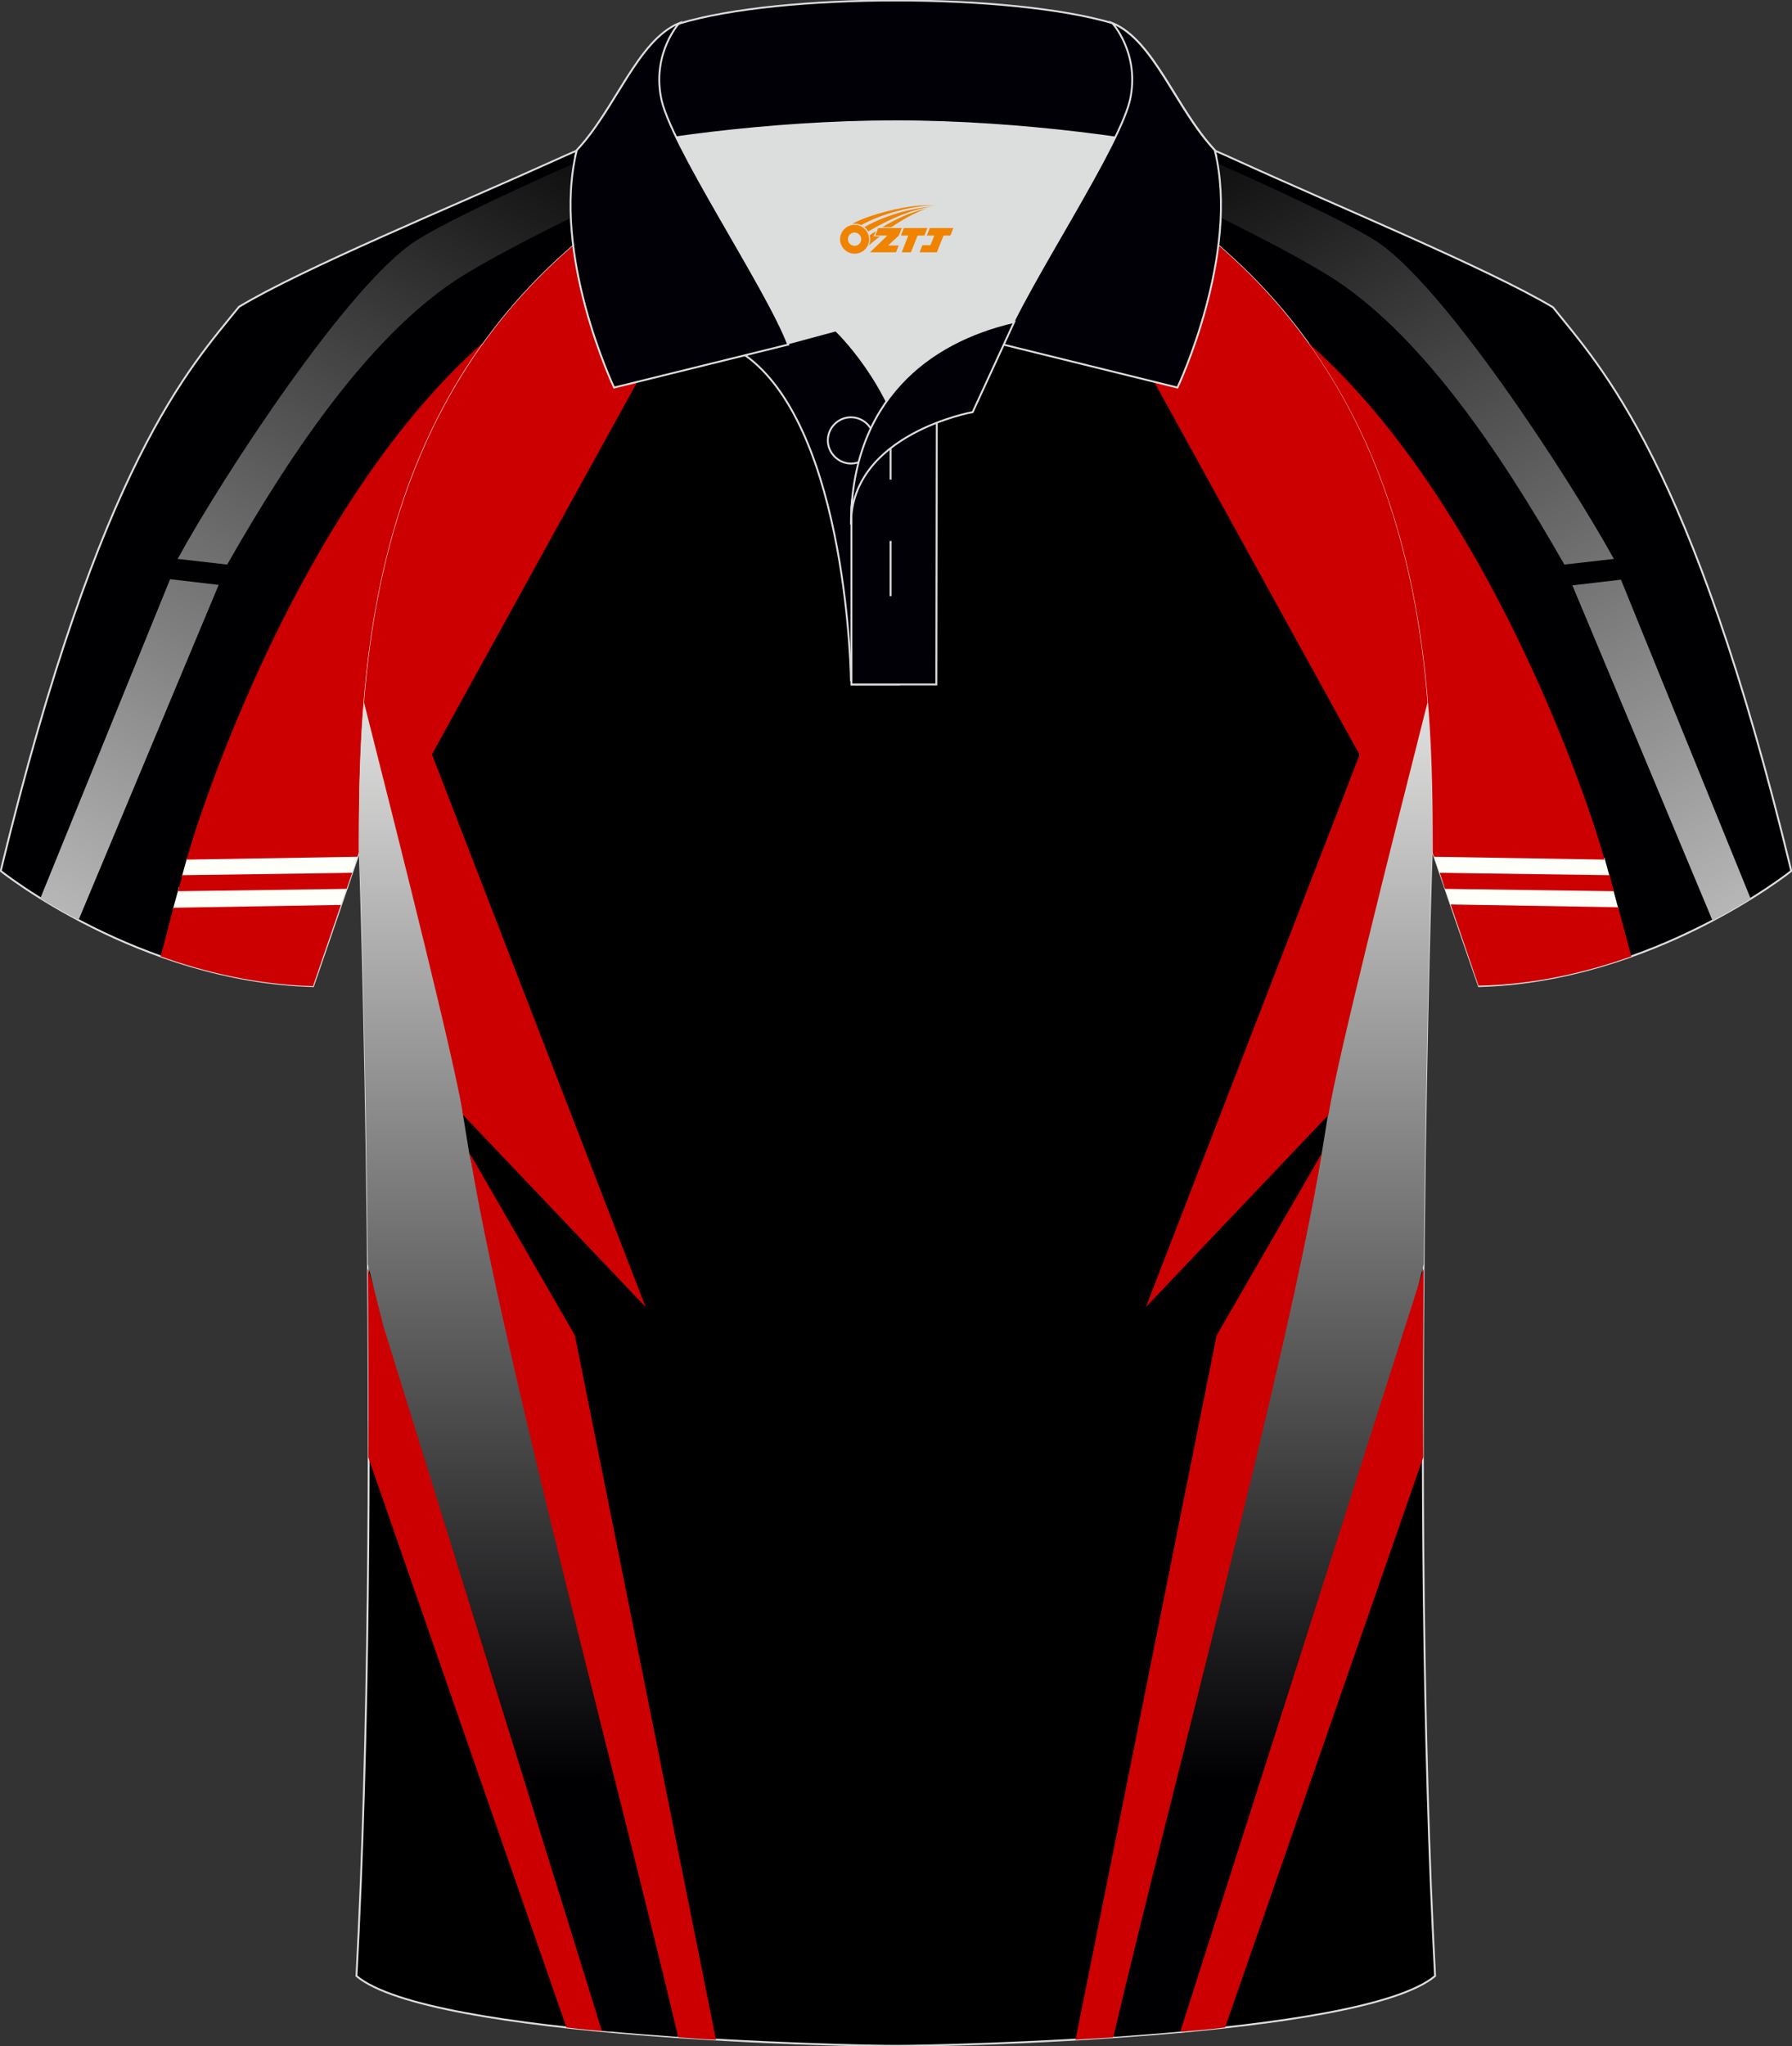 <?xml version="1.0" encoding="utf-8"?>
<!-- Generator: Adobe Illustrator 24.0.0, SVG Export Plug-In . SVG Version: 6.00 Build 0)  -->
<svg xmlns="http://www.w3.org/2000/svg" xmlns:xlink="http://www.w3.org/1999/xlink" version="1.1" id="图层_1" x="0px" y="0px" width="379.8px" height="433.5px" viewBox="0 0 379.8 433.5" enable-background="new 0 0 379.8 433.5" xml:space="preserve">
<rect x="0" y="0" width="379.8" height="433.5" fill="#333333" stroke="none"/>
<g>
	<g>
		
			<path fill-rule="evenodd" clip-rule="evenodd" fill="#000003" stroke="#DCDDDD" stroke-width="0.4" stroke-miterlimit="22.926" d="    M246.65,27.8c4.3,1.4,9.2,3.3,15.1,6c21.9,10,53.7,23.1,67.4,31.3c10.2,12.8,29.4,32.4,50.5,119.4c0,0-29.2,23.4-66.2,24.4    c0,0-7.2-20.8-9.9-28.8c0-34.7-1-88.8-44-126.9c-8-7.4-28.7-19.9-41.9-26.3L246.65,27.8z"/>
		<g>
			<path fill-rule="evenodd" clip-rule="evenodd" fill="#FFFFFA" d="M341.75,187.9L341.75,187.9L341.75,187.9L341.75,187.9     L341.75,187.9l1.3,4.8l-35.5-0.7l-1.4-4.1H341.75L341.75,187.9z M341.15,185.7l-1.1-4l-36.2-0.5l1.3,3.8L341.15,185.7z"/>
			<path fill-rule="evenodd" clip-rule="evenodd" fill="#CC0000" d="M303.95,181.5l-0.5-1.4c0-29.3-0.7-72.4-26.9-108.1     c39.2,34,60.8,99.8,63.5,110.1L303.95,181.5L303.95,181.5z M345.75,202.6l-2.8-10.4l-35.5-0.6c2.9,8.4,5.9,17.2,5.9,17.2     C325.15,208.6,336.15,206,345.75,202.6L345.75,202.6z M342.05,188.8l-0.9-3.4l-36-0.5l1.1,3.4L342.05,188.8z"/>
			
				<linearGradient id="SVGID_1_" gradientUnits="userSpaceOnUse" x1="-1898.241" y1="-194.454" x2="-1756.344" y2="61.462" gradientTransform="matrix(-1 0 0 -1 -1506.547 80)">
				<stop offset="0" style="stop-color:#FFFFFF"/>
				<stop offset="1" style="stop-color:#000001"/>
			</linearGradient>
			<path fill-rule="evenodd" clip-rule="evenodd" fill="url(#SVGID_1_)" d="M221.45,28.9c-1.4-0.7-2.7-1.4-3.9-2l24.4,0.7     c16.9,7.2,41.3,18.1,49.6,23.4c14.3,9.2,40.7,49.7,50.5,67.4l-10.5,1.2c-14-24.6-31-49.5-50.1-61.3     C266.85,49.3,236.05,35.2,221.45,28.9L221.45,28.9z M343.55,122.8l-10.3,1.2l29.7,71c3.1-1.6,5.8-3.2,8.1-4.6L343.55,122.8z"/>
		</g>
	</g>
	<g>
		
			<path fill-rule="evenodd" clip-rule="evenodd" fill="#000003" stroke="#DCDDDD" stroke-width="0.4" stroke-miterlimit="22.926" d="    M133.05,27.8c-4.3,1.4-9.2,3.3-15.1,6c-21.9,9.9-53.7,23-67.3,31.2c-10.3,12.8-29.4,32.5-50.5,119.5c0,0,29.2,23.4,66.2,24.4    c0,0,7.2-20.8,9.9-28.8c0-34.7,1-88.8,44.1-126.9c8-7.4,28.7-19.9,41.9-26.3L133.05,27.8z"/>
		<g>
			<path fill-rule="evenodd" clip-rule="evenodd" fill="#FFFFFA" d="M37.95,187.9l35.6-0.1l-1.4,4.1l-35.5,0.7L37.95,187.9     L37.95,187.9L37.95,187.9L37.95,187.9L37.95,187.9L37.95,187.9z M74.55,185l1.3-3.8l-36.2,0.5l-1.1,4L74.55,185z"/>
			<path fill-rule="evenodd" clip-rule="evenodd" fill="#CC0000" d="M75.75,181.5l-36.2,0.6c2.8-10.3,24.3-76.1,63.5-110.1     c-26.1,35.6-26.8,78.8-26.8,108L75.75,181.5L75.75,181.5z M34.05,202.6c9.5,3.4,20.5,6,32.3,6.3c0,0,3-8.8,5.9-17.2l-35.5,0.6     L34.05,202.6L34.05,202.6z M73.45,188.3l1.2-3.4l-36,0.5l-0.9,3.4L73.45,188.3z"/>
			
				<linearGradient id="SVGID_2_" gradientUnits="userSpaceOnUse" x1="-11.995" y1="-194.454" x2="129.902" y2="61.462" gradientTransform="matrix(1 0 0 -1 0 80)">
				<stop offset="0" style="stop-color:#FFFFFF"/>
				<stop offset="1" style="stop-color:#000001"/>
			</linearGradient>
			<path fill-rule="evenodd" clip-rule="evenodd" fill="url(#SVGID_2_)" d="M158.25,28.9c-14.5,6.3-45.3,20.4-60,29.4     c-19.1,11.8-36.1,36.7-50.1,61.3l-10.5-1.2c9.7-17.7,36.2-58.2,50.5-67.4c8.3-5.3,32.7-16.2,49.6-23.4l24.4-0.7     C160.85,27.5,159.55,28.1,158.25,28.9L158.25,28.9z M8.55,190.3c2.3,1.4,5,3,8.1,4.6l29.7-71l-10.3-1.2L8.55,190.3z"/>
		</g>
	</g>
	<path fill-rule="evenodd" clip-rule="evenodd" stroke="#DCDDDD" stroke-width="0.4" stroke-miterlimit="22.926" d="M76.25,180.1   c0,0.1,4.7,137.2-0.7,238.5c15.6,13.1,104.6,14.8,114.3,14.8s98.7-1.7,114.3-14.8c-5.4-101.4-0.7-238.5-0.7-238.5l0,0   c0-34.7-1-88.8-44-126.9c-7.7-7-26.9-18.8-40.1-25.4h-59c-13.2,6.6-32.4,18.4-40.1,25.4C77.25,91.2,76.25,145.4,76.25,180.1   L76.25,180.1z"/>
	<g>
		
			<linearGradient id="SVGID_3_" gradientUnits="userSpaceOnUse" x1="-1516.76" y1="-37.319" x2="-1516.76" y2="-297.136" gradientTransform="matrix(-1 0 0 -1 -1246.96 80)">
			<stop offset="0" style="stop-color:#FFFFFE"/>
			<stop offset="1" style="stop-color:#000002"/>
		</linearGradient>
		<path fill-rule="evenodd" clip-rule="evenodd" fill="url(#SVGID_3_)" d="M301.75,267.8l-3.3,13.1l-46.3,149.3    c-5.4,0.5-10.8,0.9-16.1,1.3l44.1-187.3l1.3-8l9.6-109.5c0.8,1.3,5.5,4.8,10.2,10.4c2.1,15.7,2.3,30.6,2.3,43l0,0    C303.45,180.1,302.25,217.6,301.75,267.8z"/>
		<path fill-rule="evenodd" clip-rule="evenodd" fill="#CC0001" d="M129.55,430.4l-51.6-161.7c0.1,12.6,0.2,26.1,0.1,40l42,120.8    C123.25,429.9,126.35,430.2,129.55,430.4z"/>
		
			<linearGradient id="SVGID_4_" gradientUnits="userSpaceOnUse" x1="109.85" y1="-37.329" x2="109.85" y2="-297.146" gradientTransform="matrix(1 0 0 -1 0 80)">
			<stop offset="0" style="stop-color:#FFFFFE"/>
			<stop offset="1" style="stop-color:#000002"/>
		</linearGradient>
		<path fill-rule="evenodd" clip-rule="evenodd" fill="url(#SVGID_4_)" d="M77.95,267.8l3.3,13.1l46.3,149.3    c5.4,0.5,10.8,0.9,16.1,1.3l-44.2-187.2l-1.3-8l-9.6-109.5c-0.8,1.3-5.5,4.8-10.2,10.4c-2.1,15.7-2.3,30.6-2.3,43l0,0    C76.25,180.1,77.45,217.6,77.95,267.8z"/>
		<path fill-rule="evenodd" clip-rule="evenodd" fill="#CC0001" d="M164.35,27.8l-72.8,132l45.3,117.1l-38.7-40.7    c-1.8-11.4-12.9-55.4-21-87.4c2.5-31.2,11.5-67.8,43.1-95.7c7.7-7,26.9-18.8,40.1-25.4L164.35,27.8L164.35,27.8z M143.75,431.6    c2.7,0.2,5.4,0.4,8,0.5l-29.9-149.2l-22.3-38.6C106.55,286.9,131.85,381.1,143.75,431.6z"/>
		<path fill-rule="evenodd" clip-rule="evenodd" fill="#CC0001" d="M250.15,430.4l51.6-161.7c-0.1,12.6-0.2,26.1-0.1,40l-42,120.8    C256.45,429.9,253.35,430.2,250.15,430.4z"/>
		<path fill-rule="evenodd" clip-rule="evenodd" fill="#CC0001" d="M215.35,27.8l72.8,132.1l-45.3,117l38.7-40.7    c1.8-11.4,12.9-55.4,21-87.4c-2.5-31.2-11.5-67.8-43-95.7c-7.7-7-26.9-18.8-40.1-25.4L215.35,27.8L215.35,27.8z M227.95,432.1    l29.9-149.2l22.3-38.6c-7,42.7-32.4,136.9-44.2,187.3C233.25,431.8,230.65,431.9,227.95,432.1z"/>
	</g>
	<g>
		<g>
			<path fill-rule="evenodd" clip-rule="evenodd" fill="#DCDDDD" d="M187.85,85c6.4-9.1,16.4-14.4,26.9-16.8     c5.2-10.6,16.1-27.8,21.6-39.1c-26.8-6.5-66.4-6.5-93.2,0c6.4,13.1,20,34.2,23.7,43.7l10.2-2.8C177.15,70,183.15,75.7,187.85,85z     "/>
			
				<path fill-rule="evenodd" clip-rule="evenodd" fill="#000006" stroke="#DCDDDD" stroke-width="0.4" stroke-miterlimit="22.926" d="     M157.85,75.2l19.3-5.2c0,0,11.8,11.1,15.3,27.8s-1.9,47.2-1.9,47.2h-10.2C180.45,145,179.85,90.8,157.85,75.2z"/>
			
				<path fill-rule="evenodd" clip-rule="evenodd" fill="#000006" stroke="#DCDDDD" stroke-width="0.4" stroke-miterlimit="22.926" d="     M180.45,107.5V145h18l0.1-60.8C189.75,87.2,180.95,98.7,180.45,107.5z"/>
			
				<path fill-rule="evenodd" clip-rule="evenodd" fill="#000006" stroke="#DCDDDD" stroke-width="0.4" stroke-miterlimit="22.926" d="     M121.95,33c13.4-3.3,40.9-7.3,67.9-7.3s54.5,4.1,67.9,7.3l-0.3-1.2c-8.2-8.8-12.9-23.3-21.7-26.9c-10.9-3.2-28.4-4.8-45.9-4.8     s-35,1.6-45.9,4.9c-8.8,3.6-13.5,18.1-21.7,26.9L121.95,33z"/>
			
				<path fill-rule="evenodd" clip-rule="evenodd" fill="#000006" stroke="#DCDDDD" stroke-width="0.4" stroke-miterlimit="22.926" d="     M143.95,4.9c0,0-5.6,6.1-3.9,15.5c1.5,9.6,22.5,40.6,27,52.6l-36.9,9.1c0,0-13.4-28.2-7.9-50.3     C130.45,23.1,135.15,8.5,143.95,4.9z"/>
			
				<path fill-rule="evenodd" clip-rule="evenodd" fill="#000006" stroke="#DCDDDD" stroke-width="0.4" stroke-miterlimit="22.926" d="     M235.75,4.9c0,0,5.6,6.1,3.9,15.5c-1.5,9.6-22.5,40.6-27,52.6l36.9,9.1c0,0,13.4-28.2,7.9-50.3     C249.25,23.1,244.55,8.5,235.75,4.9z"/>
			
				<path fill-rule="evenodd" clip-rule="evenodd" fill="#000006" stroke="#DCDDDD" stroke-width="0.4" stroke-miterlimit="22.926" d="     M180.35,98.2c2.7,0,4.9-2.2,4.9-4.9s-2.2-4.9-4.9-4.9s-4.9,2.2-4.9,4.9C175.45,95.9,177.65,98.2,180.35,98.2z"/>
			
				<line fill="none" stroke="#DCDDDD" stroke-width="0.4" stroke-miterlimit="22.926" x1="188.75" y1="114.6" x2="188.75" y2="126.3"/>
			
				<line fill="none" stroke="#DCDDDD" stroke-width="0.4" stroke-miterlimit="22.926" x1="188.75" y1="89.8" x2="188.75" y2="101.6"/>
			
				<path fill-rule="evenodd" clip-rule="evenodd" fill="#000006" stroke="#DCDDDD" stroke-width="0.4" stroke-miterlimit="22.926" d="     M214.95,68.2l-8.8,19.1c0,0-25.8,4.6-25.8,23.8C180.45,84.9,196.65,72.4,214.95,68.2z"/>
		</g>
		
	</g>
</g>
<g id="图层_x0020_1">
	<path fill="#F08300" d="M178.23,51.71c0.416,1.136,1.472,1.984,2.752,2.032c0.144,0,0.304,0,0.448-0.016h0.016   c0.016,0,0.064,0,0.128-0.016c0.032,0,0.048-0.016,0.08-0.016c0.064-0.016,0.144-0.032,0.224-0.048c0.016,0,0.016,0,0.032,0   c0.192-0.048,0.4-0.112,0.576-0.208c0.192-0.096,0.4-0.224,0.608-0.384c0.672-0.56,1.104-1.408,1.104-2.352   c0-0.224-0.032-0.448-0.08-0.672l0,0C184.07,49.83,184.02,49.66,183.94,49.48C183.47,48.39,182.39,47.63,181.12,47.63C179.43,47.63,178.05,49,178.05,50.7C178.05,51.05,178.11,51.39,178.23,51.71L178.23,51.71L178.23,51.71z M182.53,50.73L182.53,50.73C182.5,51.51,181.84,52.11,181.06,52.07C180.27,52.04,179.68,51.39,179.71,50.6c0.032-0.784,0.688-1.376,1.472-1.344   C181.95,49.29,182.56,49.96,182.53,50.73L182.53,50.73z"/>
	<polygon fill="#F08300" points="196.56,48.31 ,195.92,49.9 ,194.48,49.9 ,193.06,53.45 ,191.11,53.45 ,192.51,49.9 ,190.93,49.9    ,191.57,48.31"/>
	<path fill="#F08300" d="M198.53,43.58c-1.008-0.096-3.024-0.144-5.056,0.112c-2.416,0.304-5.152,0.912-7.616,1.664   C183.81,45.96,181.94,46.68,180.59,47.45C180.79,47.42,180.98,47.4,181.17,47.4c0.48,0,0.944,0.112,1.36,0.288   C186.63,45.37,193.83,43.32,198.53,43.58L198.53,43.58L198.53,43.58z"/>
	<path fill="#F08300" d="M184,49.05c4-2.368,8.88-4.672,13.488-5.248c-4.608,0.288-10.224,2-14.288,4.304   C183.52,48.36,183.79,48.68,184,49.05C184,49.05,184,49.05,184,49.05z"/>
	<polygon fill="#F08300" points="202.05,48.31 ,201.43,49.9 ,199.97,49.9 ,198.56,53.45 ,198.1,53.45 ,196.59,53.45 ,194.9,53.45    ,195.49,51.95 ,197.2,51.95 ,198.02,49.9 ,196.43,49.9 ,197.07,48.31"/>
	<polygon fill="#F08300" points="191.14,48.31 ,190.5,49.9 ,188.21,52.01 ,190.47,52.01 ,189.89,53.45 ,184.4,53.45 ,188.07,49.9    ,185.49,49.9 ,186.13,48.31"/>
	<path fill="#F08300" d="M196.42,44.17c-3.376,0.752-6.464,2.192-9.424,3.952h1.888C191.31,46.55,193.65,45.12,196.42,44.17z    M185.62,48.99C184.99,49.37,184.93,49.42,184.32,49.83c0.064,0.256,0.112,0.544,0.112,0.816c0,0.496-0.112,0.976-0.32,1.392   c0.176-0.16,0.32-0.304,0.432-0.4c0.272-0.24,0.768-0.64,1.6-1.296l0.32-0.256H185.14l0,0L185.62,48.99L185.62,48.99L185.62,48.99z"/>
</g>
</svg>